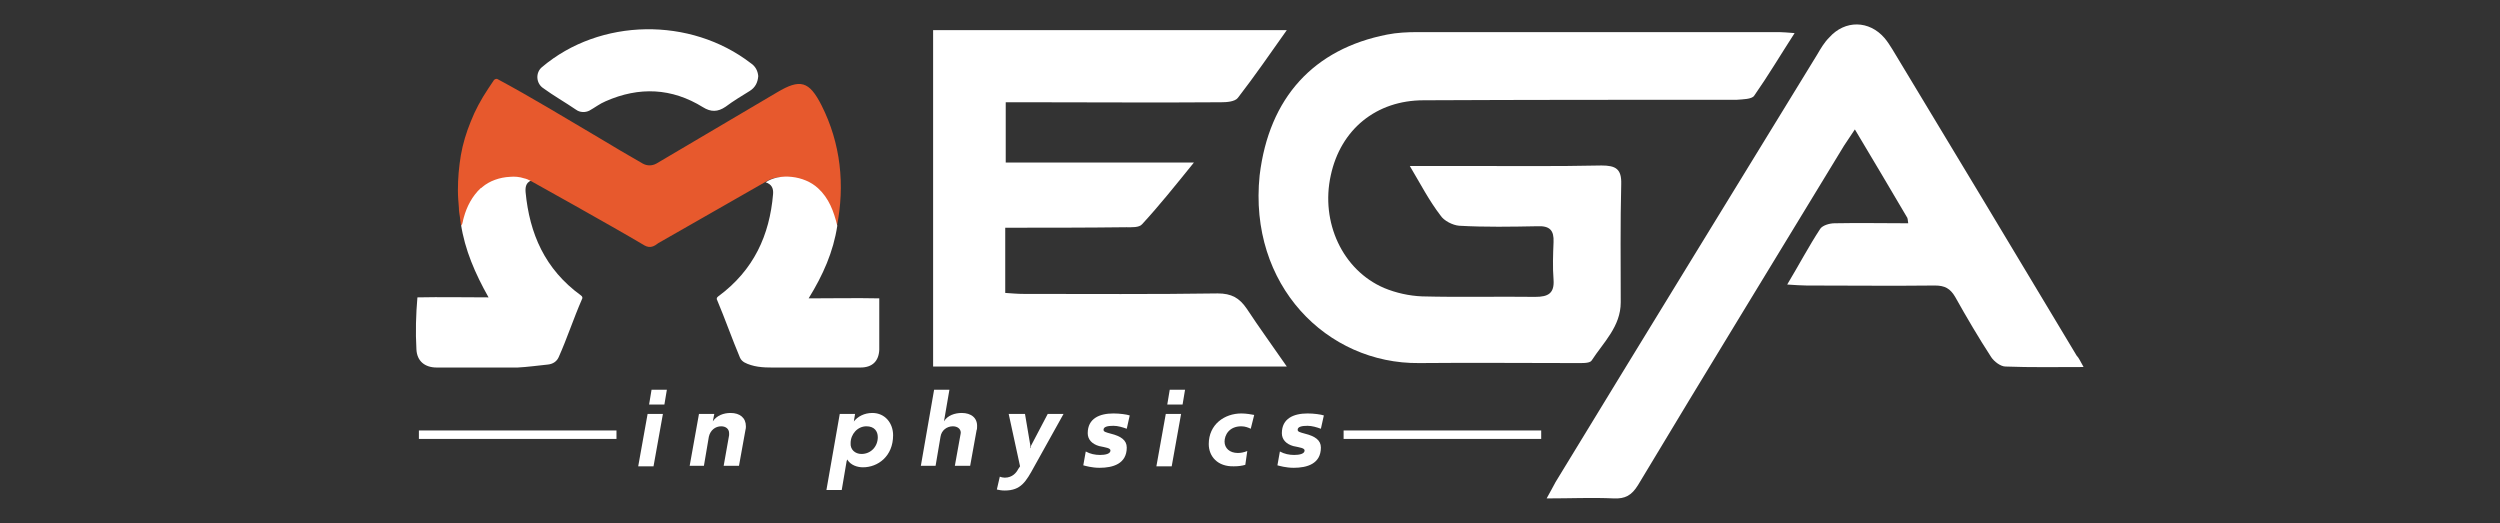 <?xml version="1.0" encoding="utf-8"?>
<!-- Generator: Adobe Illustrator 24.3.0, SVG Export Plug-In . SVG Version: 6.00 Build 0)  -->
<svg version="1.1" id="Layer_1" xmlns="http://www.w3.org/2000/svg" xmlns:xlink="http://www.w3.org/1999/xlink" x="0px" y="0px"
	 viewBox="0 0 506.1 105.9" style="enable-background:new 0 0 506.1 105.9;" xml:space="preserve">
<rect x="0" y="0" width="506.1" height="105.9" fill="#333333" stroke="none"/>
<style type="text/css">
	.st0{fill:#FFFFFF;}
	.st1{fill:#2FB6BD;}
	.st2{fill:#E7592D;}
	.st3{fill:none;stroke:#FFFFFF;stroke-width:1.712;stroke-miterlimit:10;}
</style>
<g>
	<path class="st0" d="M285.4,33.6c4.2,0,7.6,0,11.1,0c9.2,0,18.5,0.1,27.7-0.1c2.9,0,4.1,0.7,4,3.8c-0.2,8-0.1,15.9-0.1,23.9
		c0,4.9-3.5,8.1-5.9,11.8c-0.4,0.6-2.1,0.5-3.3,0.5c-10.5,0-21-0.1-31.6,0c-18.7,0.2-34.6-15.8-32.3-38C256.9,19.7,266,9.9,280.8,7
		c2-0.4,4.1-0.5,6.2-0.5c24.4,0,48.8,0,73.2,0c0.8,0,1.6,0.1,3.1,0.2c-2.9,4.5-5.4,8.7-8.2,12.7c-0.5,0.7-2.3,0.7-3.5,0.8
		c-21.1,0-42.3,0-63.4,0.1c-9.6,0-16.8,5.9-18.8,15.2c-2.1,9.5,2.4,19.2,10.8,22.8c2.4,1,5.1,1.6,7.7,1.7c7.6,0.2,15.3,0,22.9,0.1
		c2.6,0,3.9-0.7,3.7-3.5c-0.2-2.5-0.1-5.1,0-7.6c0.1-2.3-0.7-3.3-3.2-3.2c-5.3,0.1-10.6,0.2-15.9-0.1c-1.3-0.1-3.1-1-3.8-2.1
		C289.3,40.6,287.6,37.3,285.4,33.6z"/>
	<path class="st0" d="M203.5,46.1c0,4.7,0,8.8,0,13.2c1.4,0.1,2.6,0.2,3.8,0.2c13.1,0,26.1,0.1,39.2-0.1c2.8,0,4.4,0.9,5.9,3.1
		c2.5,3.8,5.2,7.5,8.1,11.7c-24.2,0-47.8,0-71.6,0c0-22.7,0-45.3,0-68.1c23.7,0,47.3,0,71.6,0c-3.4,4.8-6.5,9.3-9.9,13.7
		c-0.6,0.8-2.3,0.9-3.4,0.9c-13.1,0.1-26.1,0-39.2,0c-1.4,0-2.7,0-4.4,0c0,4.1,0,8,0,12.2c12.4,0,24.8,0,38.1,0
		c-3.8,4.7-7,8.7-10.5,12.5c-0.6,0.7-2.1,0.6-3.2,0.6C219.9,46.1,211.8,46.1,203.5,46.1z"/>
	<path class="st0" d="M421.8,74.3c-5.6,0-10.7,0.1-15.8-0.1c-1,0-2.3-1-2.9-1.9c-2.6-4-5-8.1-7.3-12.2c-1-1.7-2.1-2.3-4.1-2.3
		c-8.7,0.1-17.3,0-26,0c-1.1,0-2.2-0.1-3.9-0.2c2.4-4,4.4-7.8,6.7-11.3c0.5-0.7,1.9-1.1,2.9-1.1c4.9-0.1,9.8,0,14.9,0
		c-0.1-0.7-0.1-1.1-0.3-1.3c-3.4-5.8-6.8-11.5-10.5-17.7c-0.9,1.3-1.5,2.3-2.2,3.3c-13.9,22.9-27.9,45.7-41.7,68.7
		c-1.3,2.1-2.6,2.8-4.9,2.7c-4.4-0.2-8.7,0-13.6,0c0.8-1.4,1.3-2.4,1.8-3.3c17.6-28.9,35.3-57.7,53-86.6c0.7-1.2,1.4-2.4,2.4-3.4
		c3.2-3.6,8.1-3.5,11.2,0.1c0.6,0.7,1.1,1.5,1.6,2.3c12.5,20.7,24.9,41.3,37.3,62C420.9,72.5,421.1,73.1,421.8,74.3z"/>
	<path class="st1" d="M149.7,39.6"/>
	<path class="st0" d="M93.3,45.3c0.7-2.9,1.7-5.6,3.9-7.7c2.8-2.6,7.9-3.2,10.7-1.2c-1.3,0.4-1.6,1.2-1.5,2.5
		c0.8,8.4,3.9,15.6,11.2,20.9c0.3,0.2,0.4,0.5,0.2,0.8c-1.7,3.9-3,7.9-4.7,11.7c-0.4,0.9-1.2,1.4-2.2,1.5c-2,0.2-4.1,0.5-6.1,0.6
		c-5.5,0-10.9,0-16.4,0c-2.4,0-4-1.3-4.1-3.7c-0.2-3.5-0.1-7,0.2-10.5c4.8-0.1,9.4,0,14.4,0C96.2,55.4,94.1,50.6,93.3,45.3z"/>
	<path class="st0" d="M153.5,15.4c-0.1,1.3-0.6,2.3-1.7,3c-1.6,1-3.3,2-4.9,3.2c-1.6,1.1-3,1.1-4.6,0.1c-6.3-3.9-12.9-4.2-19.7-1.2
		c-1.2,0.5-2.2,1.3-3.3,1.9c-0.8,0.4-1.9,0.4-2.7-0.2c-2.2-1.5-4.5-2.8-6.7-4.4c-1.4-1-1.5-3.1-0.2-4.2c11.8-10,30.1-10.2,42.3-0.8
		C152.9,13.4,153.4,14.3,153.5,15.4z"/>
	<g>
		<g>
			<path class="st0" d="M131.1,83.8h3.1l-1.9,10.6h-3.1L131.1,83.8z M131.9,78.9h3.1l-0.5,3h-3.1L131.9,78.9z"/>
			<path class="st0" d="M139.6,94.4l1.9-10.6h3.1l-0.3,1.5l0,0c0.8-1.2,2.2-1.7,3.6-1.7c1.9,0,3.1,1,3.1,2.7c0,0.2,0,0.5-0.1,0.8
				l-1.3,7.2h-3.1l1.1-6.2c0-0.1,0-0.3,0-0.4c0-0.9-0.7-1.4-1.6-1.4c-1.2,0-2.2,0.8-2.5,2.1l-1,5.9H139.6z"/>
			<path class="st0" d="M171.5,93L171.5,93c0,0.1,0,0.2-0.1,0.3l-1,5.9h-3.1l2.7-15.4h3.1l-0.2,1.2c0,0.1,0,0.3-0.1,0.4l0,0
				c0.8-1.1,2.2-1.8,3.8-1.8c2.6,0,4.2,2.1,4.2,4.5c0,4.3-3.1,6.5-6.1,6.5C173.6,94.6,172.2,94.2,171.5,93z M174.4,91.9
				c1.9,0,3.3-1.5,3.3-3.4c0-1.2-0.7-2.2-2.3-2.2c-1.8,0-3.2,1.6-3.2,3.4C172.1,91,173.1,91.9,174.4,91.9z"/>
			<path class="st0" d="M186.4,94.4l2.7-15.5h3.1l-1.1,6.4l0,0c0.7-1.2,2.2-1.7,3.6-1.7c1.9,0,3.2,1,3.1,2.8c0,0.2,0,0.5-0.1,0.7
				l-1.3,7.2h-3.1l1.1-6.1c0-0.1,0.1-0.4,0.1-0.6c0-0.8-0.7-1.3-1.6-1.3c-1.2,0-2.3,0.8-2.5,2.1l-1,5.9H186.4z"/>
			<path class="st0" d="M209.4,94.4c-1.7,3.1-2.7,4.9-6,4.9c-0.7,0-1.1-0.1-1.6-0.2l0.6-2.6c0.2,0.1,0.7,0.2,1,0.2
				c1.6,0,2.4-1.1,2.7-1.7l0.4-0.6l-2.3-10.6h3.3l1,5.9c0.1,0.4,0.1,0.7,0,1h0.1c0-0.3,0.2-0.6,0.4-1l3.1-5.9h3.2L209.4,94.4z"/>
			<path class="st0" d="M219.8,91.4c0.9,0.5,1.9,0.7,2.9,0.7s2.1-0.2,2.1-0.9c0-0.5-0.9-0.6-2.3-0.9c-1.4-0.4-2.3-1.3-2.3-2.6
				c0-3,2.4-4,5.2-4c1.3,0,2.7,0.2,3.3,0.4l-0.6,2.7c-0.8-0.3-1.8-0.6-2.7-0.6c-1.2,0-2,0.2-2,0.8c0,0.4,0.4,0.5,1.5,0.8
				c2,0.5,3.2,1.3,3.2,2.8c0,3.3-2.8,4.1-5.5,4.1c-1.6,0-2.9-0.4-3.3-0.5L219.8,91.4z"/>
			<path class="st0" d="M236,83.8h3.1l-1.9,10.6h-3.1L236,83.8z M236.8,78.9h3.1l-0.5,3h-3.1L236.8,78.9z"/>
			<path class="st0" d="M244.7,89.9c0-4,3.2-6.2,6.6-6.2c1,0,2.1,0.2,2.6,0.3l-0.7,2.8c-0.4-0.2-1.1-0.5-1.9-0.5
				c-2.5,0-3.4,1.8-3.4,3.1s1,2.3,2.7,2.3c0.5,0,1.2-0.1,1.9-0.4l-0.4,2.8c-0.7,0.2-1.4,0.3-2.3,0.3
				C246.5,94.5,244.7,92.4,244.7,89.9z"/>
			<path class="st0" d="M259.1,91.4c0.9,0.5,1.9,0.7,2.9,0.7s2.1-0.2,2.1-0.9c0-0.5-0.9-0.6-2.3-0.9c-1.4-0.4-2.3-1.3-2.3-2.6
				c0-3,2.4-4,5.2-4c1.3,0,2.7,0.2,3.3,0.4l-0.6,2.7c-0.8-0.3-1.8-0.6-2.7-0.6c-1.2,0-2,0.2-2,0.8c0,0.4,0.4,0.5,1.5,0.8
				c2,0.5,3.2,1.3,3.2,2.8c0,3.3-2.8,4.1-5.5,4.1c-1.6,0-2.9-0.4-3.3-0.5L259.1,91.4z"/>
		</g>
	</g>
	<path class="st2" d="M133.3,49.2c-0.9,0.7-1.7,1.1-2.8,0.5c-6.9-4.1-23.1-13.1-23.1-13.1c-0.3-0.1,0,0,0,0l0,0
		c-0.2-0.1,0.2,0.1,0,0c-0.4-0.2-0.8-0.4-1.3-0.5c-0.9-0.3-1.9-0.4-2.9-0.3c-2,0.1-4.1,0.8-5.6,2.1c-0.1,0.1-0.2,0.2-0.3,0.2
		c-1.7,1.6-2.8,3.7-3.4,5.9c-0.2,0.6-0.2,1.2-0.5,1.7c-0.2-0.6-0.2-1.2-0.3-1.8c-0.1-0.6-0.2-1.2-0.2-1.8c-0.1-1.2-0.2-2.4-0.2-3.6
		c0-2.4,0.2-4.7,0.6-7.1c0.4-2.3,1.1-4.6,2-6.8c0.9-2.3,2.1-4.5,3.5-6.6c0.4-0.6,0.8-1.2,1.2-1.8c0.2-0.2,0.5-0.3,0.7-0.2
		c6.9,3.7,13.6,7.8,20.4,11.8c3,1.8,6,3.6,9,5.3c0.9,0.5,1.9,0.5,2.8,0c8.1-4.8,16.3-9.6,24.4-14.4c4.7-2.8,6.5-2.3,9,2.6
		c3.9,7.7,4.8,16.2,3.1,24.6c-0.5-2-1.4-3.8-2.3-5.8c-3.8-4.3-9.3-5.2-12.1-3.3"/>
	<path class="st0" d="M169.5,45.7c-0.7-2.9-1.7-5.6-3.9-7.6c-2.8-2.6-7.8-3.1-10.6-1.2c1.2,0.4,1.6,1.2,1.5,2.4
		c-0.7,8.3-3.9,15.4-11.1,20.7c-0.3,0.2-0.4,0.5-0.2,0.8c1.6,3.8,3,7.8,4.6,11.6c0.4,0.9,1.3,1.2,2.2,1.5c1.9,0.6,4,0.5,6,0.5
		c5.4,0,10.8,0,16.2,0c2.4,0,3.7-1.3,3.8-3.6c0-3.5,0-6.9,0-10.4c-4.7-0.1-9.3,0-14.3,0C166.6,55.7,168.7,51,169.5,45.7z"/>
	<line class="st3" x1="84.8" y1="88" x2="124.8" y2="88"/>
	<line class="st3" x1="272" y1="88" x2="312" y2="88"/>
</g>
</svg>
